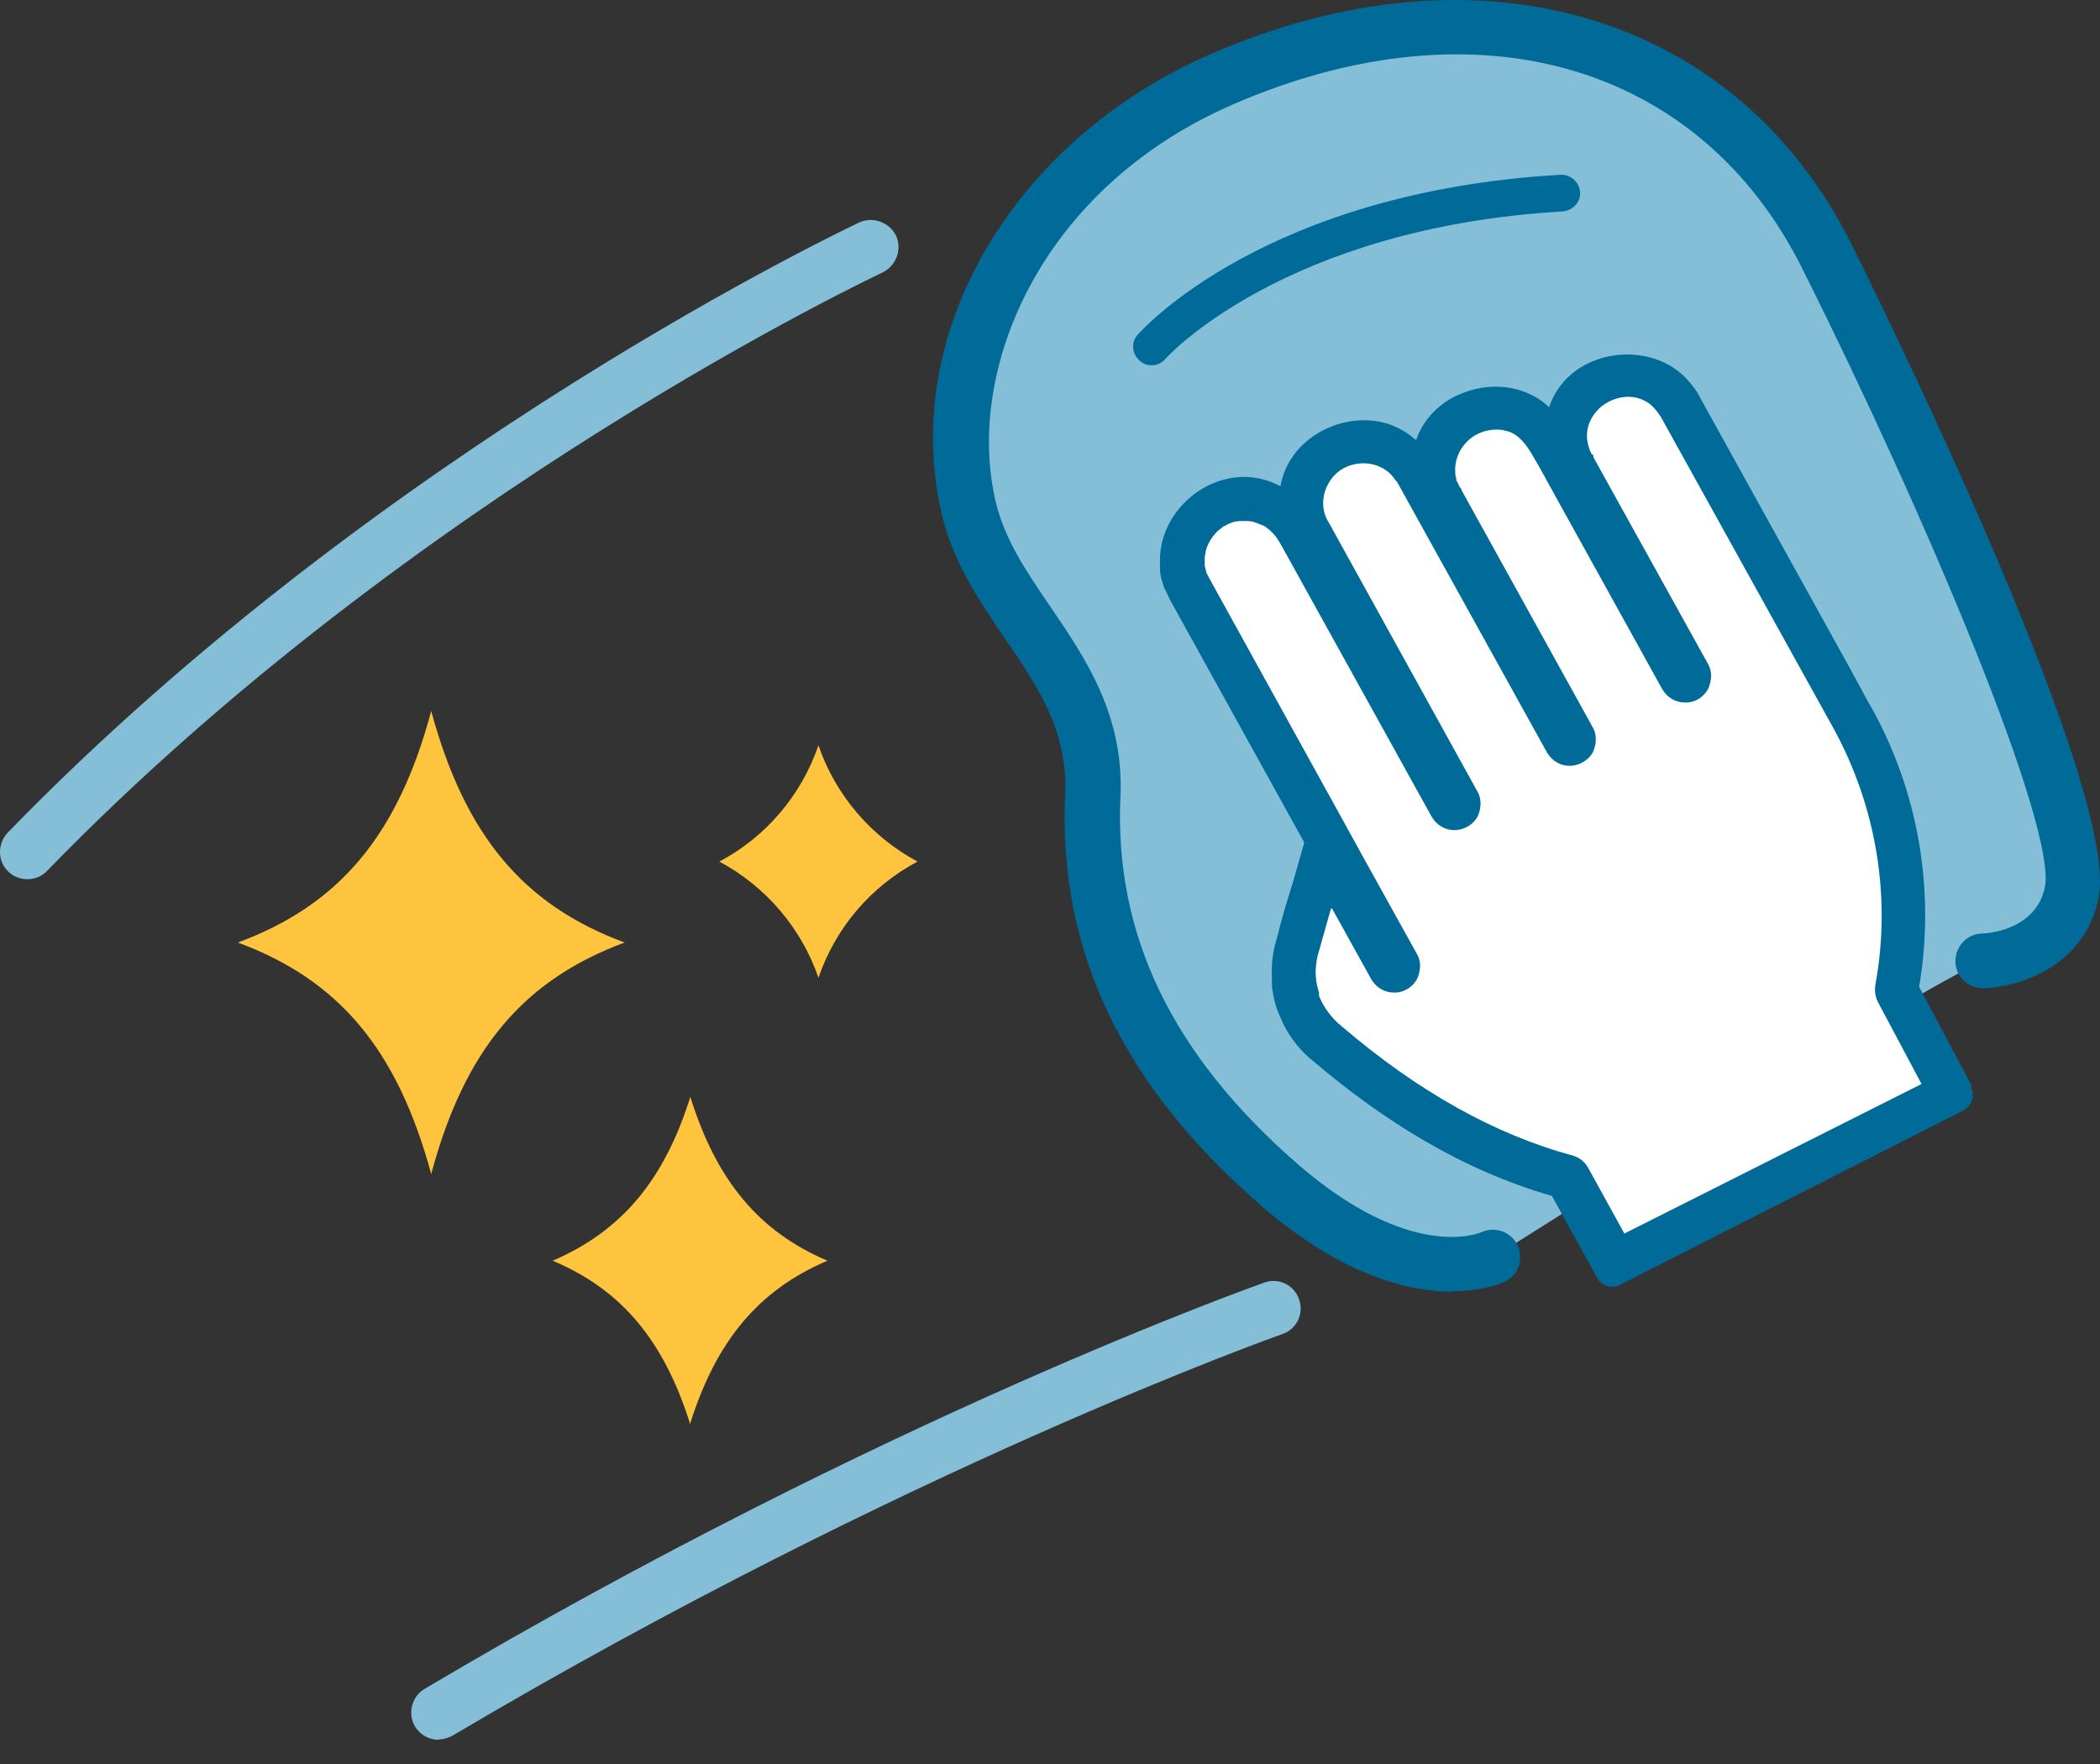 <svg width="50" height="42" viewBox="0 0 50 42" fill="none" xmlns="http://www.w3.org/2000/svg">
<rect x="0" y="0" width="50" height="42" fill="#333333" stroke="none"/>
<path d="M0.651 20.933C0.492 20.933 0.322 20.876 0.197 20.752C-0.064 20.502 -0.064 20.082 0.186 19.822C9.122 10.613 20.349 5.351 20.462 5.295C20.791 5.147 21.177 5.295 21.335 5.612C21.483 5.941 21.335 6.327 21.018 6.485C20.905 6.542 9.893 11.702 1.127 20.729C1.002 20.865 0.832 20.933 0.662 20.933H0.651Z" fill="#85BFD7"/>
<path d="M10.448 41.425C10.222 41.425 10.006 41.312 9.881 41.108C9.7 40.801 9.802 40.393 10.108 40.212C21.029 33.736 30.011 30.572 30.101 30.538C30.442 30.414 30.816 30.595 30.929 30.935C31.054 31.276 30.872 31.65 30.532 31.763C30.442 31.797 21.585 34.927 10.777 41.323C10.675 41.38 10.562 41.414 10.448 41.414V41.425Z" fill="#85BFD7"/>
<path d="M10.267 27.953C9.462 24.993 8.079 23.337 5.663 22.441C8.079 21.546 9.473 19.89 10.267 16.93C11.072 19.89 12.456 21.546 14.871 22.441C12.456 23.337 11.061 24.993 10.267 27.953Z" fill="#FFC43E"/>
<path d="M16.436 33.918C15.812 31.922 14.803 30.709 13.159 30.017C14.792 29.314 15.812 28.111 16.436 26.116C17.06 28.111 18.069 29.325 19.702 30.017C18.069 30.709 17.049 31.922 16.425 33.918H16.436Z" fill="#FFC43E"/>
<path d="M19.487 23.28C19.078 22.09 18.228 21.103 17.128 20.514C18.239 19.924 19.078 18.937 19.487 17.746C19.895 18.937 20.745 19.924 21.846 20.514C20.734 21.103 19.895 22.09 19.487 23.28Z" fill="#FFC43E"/>
<path d="M35.545 29.937C35.545 29.937 33.56 30.901 30.465 28.214C26.881 25.095 25.883 21.931 26.019 18.948C26.155 15.966 23.649 14.582 23.071 12.099C22.209 8.413 24.42 3.923 29.115 1.881C35.647 -0.954 41.113 1.303 43.506 6.089C45.899 10.874 49.698 19.357 49.346 21.239C49.04 22.838 47.226 22.884 47.226 22.884C45.706 23.496 35.568 29.926 35.568 29.926L35.545 29.937Z" fill="#85BFD7"/>
<path d="M46.953 25.866L45.694 23.496C46.08 21.217 45.683 18.869 44.56 16.851C44.56 16.851 44.538 16.805 44.492 16.737L44.107 16.023L40.466 9.445C40.421 9.355 40.364 9.264 40.296 9.185C40.126 8.958 39.911 8.776 39.661 8.652C39.185 8.413 38.607 8.379 38.096 8.538C37.552 8.708 37.087 9.094 36.883 9.695C36.293 9.139 35.42 9.082 34.728 9.4C34.706 9.411 34.672 9.423 34.649 9.434C34.229 9.649 33.878 10.001 33.719 10.477C33.719 10.477 33.696 10.455 33.685 10.455C33.492 10.285 33.277 10.171 33.05 10.092C31.995 9.763 30.691 10.409 30.487 11.577C30.056 11.351 29.602 11.305 29.194 11.407C28.31 11.611 27.607 12.439 27.618 13.358C27.618 13.392 27.618 13.437 27.618 13.471C27.618 13.539 27.618 13.596 27.629 13.664C27.64 13.766 27.674 13.857 27.709 13.959V13.982C27.709 13.982 27.754 14.05 27.765 14.084C27.799 14.152 27.822 14.22 27.867 14.299L31.054 20.06L30.805 20.933C30.68 21.341 30.532 21.806 30.43 22.237L30.385 22.396C30.305 22.668 30.271 22.952 30.283 23.235C30.283 23.281 30.283 23.315 30.283 23.36C30.283 23.451 30.283 23.53 30.305 23.621C30.317 23.723 30.351 23.859 30.396 24.006C30.442 24.131 30.566 24.403 30.566 24.403C30.736 24.732 30.975 25.038 31.281 25.276C32.948 26.694 34.842 27.873 36.951 28.474L38.028 30.425C38.096 30.561 38.244 30.64 38.391 30.64C38.459 30.64 38.527 30.629 38.584 30.584L46.76 26.433C46.953 26.32 47.032 26.07 46.919 25.878L46.953 25.866Z" fill="#006B98"/>
<path d="M31.689 21.636L31.394 22.68C31.372 22.748 31.36 22.804 31.349 22.872C31.304 23.156 31.326 23.394 31.406 23.632V23.712C31.508 23.972 31.701 24.244 31.961 24.449C33.753 25.98 35.59 27.012 37.439 27.511C37.598 27.556 37.734 27.658 37.813 27.805L38.675 29.37L45.751 25.809L44.719 23.87C44.651 23.745 44.629 23.598 44.651 23.451C45.037 21.364 44.674 19.198 43.653 17.338L39.548 9.933C39.469 9.808 39.378 9.695 39.276 9.615C38.879 9.321 38.391 9.457 38.108 9.695C37.983 9.808 37.598 10.205 37.892 10.806L37.938 10.84V10.886L40.66 15.796C40.773 15.977 40.762 16.215 40.66 16.42C40.546 16.612 40.342 16.737 40.115 16.726C39.888 16.726 39.684 16.601 39.571 16.397L36.827 11.441L36.781 11.351C36.747 11.294 36.713 11.237 36.679 11.169L36.475 10.818C36.35 10.602 36.214 10.443 36.078 10.352C36.033 10.33 36.01 10.307 35.999 10.307C35.953 10.284 35.919 10.273 35.874 10.262C35.828 10.251 35.806 10.251 35.783 10.239C35.466 10.194 35.137 10.296 34.921 10.523C34.728 10.715 34.626 10.999 34.649 11.248C34.649 11.283 34.649 11.339 34.672 11.384V11.43C34.672 11.43 34.728 11.532 34.751 11.589L34.797 11.645V11.668L37.915 17.304C38.029 17.486 38.017 17.724 37.915 17.928C37.802 18.121 37.575 18.234 37.371 18.234C37.144 18.234 36.94 18.109 36.827 17.905L33.277 11.498C33.277 11.498 33.254 11.453 33.232 11.441C33.152 11.328 33.096 11.271 33.039 11.226C32.891 11.112 32.71 11.044 32.529 11.033C32.347 11.022 32.166 11.056 31.995 11.146C31.78 11.26 31.621 11.464 31.542 11.713C31.474 11.951 31.497 12.201 31.61 12.394L31.655 12.473L35.171 18.835C35.284 19.017 35.273 19.255 35.171 19.459C35.057 19.652 34.842 19.765 34.626 19.765C34.4 19.765 34.196 19.64 34.082 19.436L30.533 13.029C30.533 13.029 30.498 12.972 30.487 12.95C30.396 12.779 30.283 12.655 30.158 12.564L30.113 12.53C30.113 12.53 30.011 12.485 29.943 12.462L29.886 12.439C29.818 12.416 29.75 12.405 29.659 12.405C29.625 12.405 29.603 12.405 29.58 12.405C29.523 12.405 29.489 12.405 29.444 12.416C29.387 12.416 29.364 12.428 29.342 12.439C29.297 12.45 29.251 12.473 29.206 12.496L29.172 12.519H29.149C29.07 12.587 29.013 12.621 28.968 12.666C28.854 12.791 28.764 12.927 28.718 13.086C28.695 13.165 28.695 13.222 28.684 13.278C28.684 13.324 28.684 13.358 28.684 13.403V13.471C28.684 13.471 28.707 13.562 28.718 13.607C28.718 13.641 28.752 13.687 28.775 13.732L28.797 13.777L32.097 19.754C32.177 19.901 32.494 20.48 33.73 22.702C33.844 22.884 33.833 23.122 33.73 23.326C33.617 23.519 33.402 23.643 33.186 23.632C32.959 23.632 32.755 23.507 32.642 23.303L31.712 21.625L31.689 21.636Z" fill="white"/>
<path d="M34.57 30.754C33.549 30.754 31.962 30.38 30.034 28.713C26.722 25.843 25.191 22.634 25.361 18.926C25.43 17.406 24.704 16.329 23.921 15.195C23.32 14.31 22.697 13.403 22.424 12.246C21.415 7.948 24.114 3.333 28.843 1.28C35.216 -1.487 41.34 0.328 44.073 5.794C44.334 6.315 50.48 18.642 49.97 21.353C49.653 23.031 48.031 23.507 47.226 23.53C46.852 23.53 46.568 23.258 46.557 22.895C46.557 22.532 46.829 22.237 47.192 22.226C47.316 22.226 48.484 22.146 48.689 21.114C48.961 19.686 45.899 12.36 42.905 6.383C40.467 1.507 35.148 -0.024 29.365 2.482C24.715 4.501 22.98 8.867 23.706 11.94C23.921 12.859 24.454 13.63 25.01 14.446C25.826 15.649 26.768 17.009 26.677 18.971C26.529 22.26 27.913 25.118 30.896 27.715C33.572 30.039 35.205 29.37 35.273 29.336C35.602 29.189 35.987 29.336 36.135 29.654C36.282 29.971 36.157 30.357 35.829 30.516C35.783 30.538 35.341 30.742 34.57 30.742V30.754Z" fill="#006B98"/>
<path d="M27.414 8.697C27.312 8.697 27.21 8.663 27.131 8.583C26.949 8.425 26.926 8.153 27.085 7.971C27.21 7.835 30.136 4.569 37.155 4.161C37.394 4.149 37.598 4.331 37.62 4.569C37.643 4.807 37.45 5.011 37.212 5.034C30.578 5.42 27.766 8.515 27.743 8.549C27.652 8.652 27.539 8.697 27.414 8.697Z" fill="#006B98"/>
</svg>
